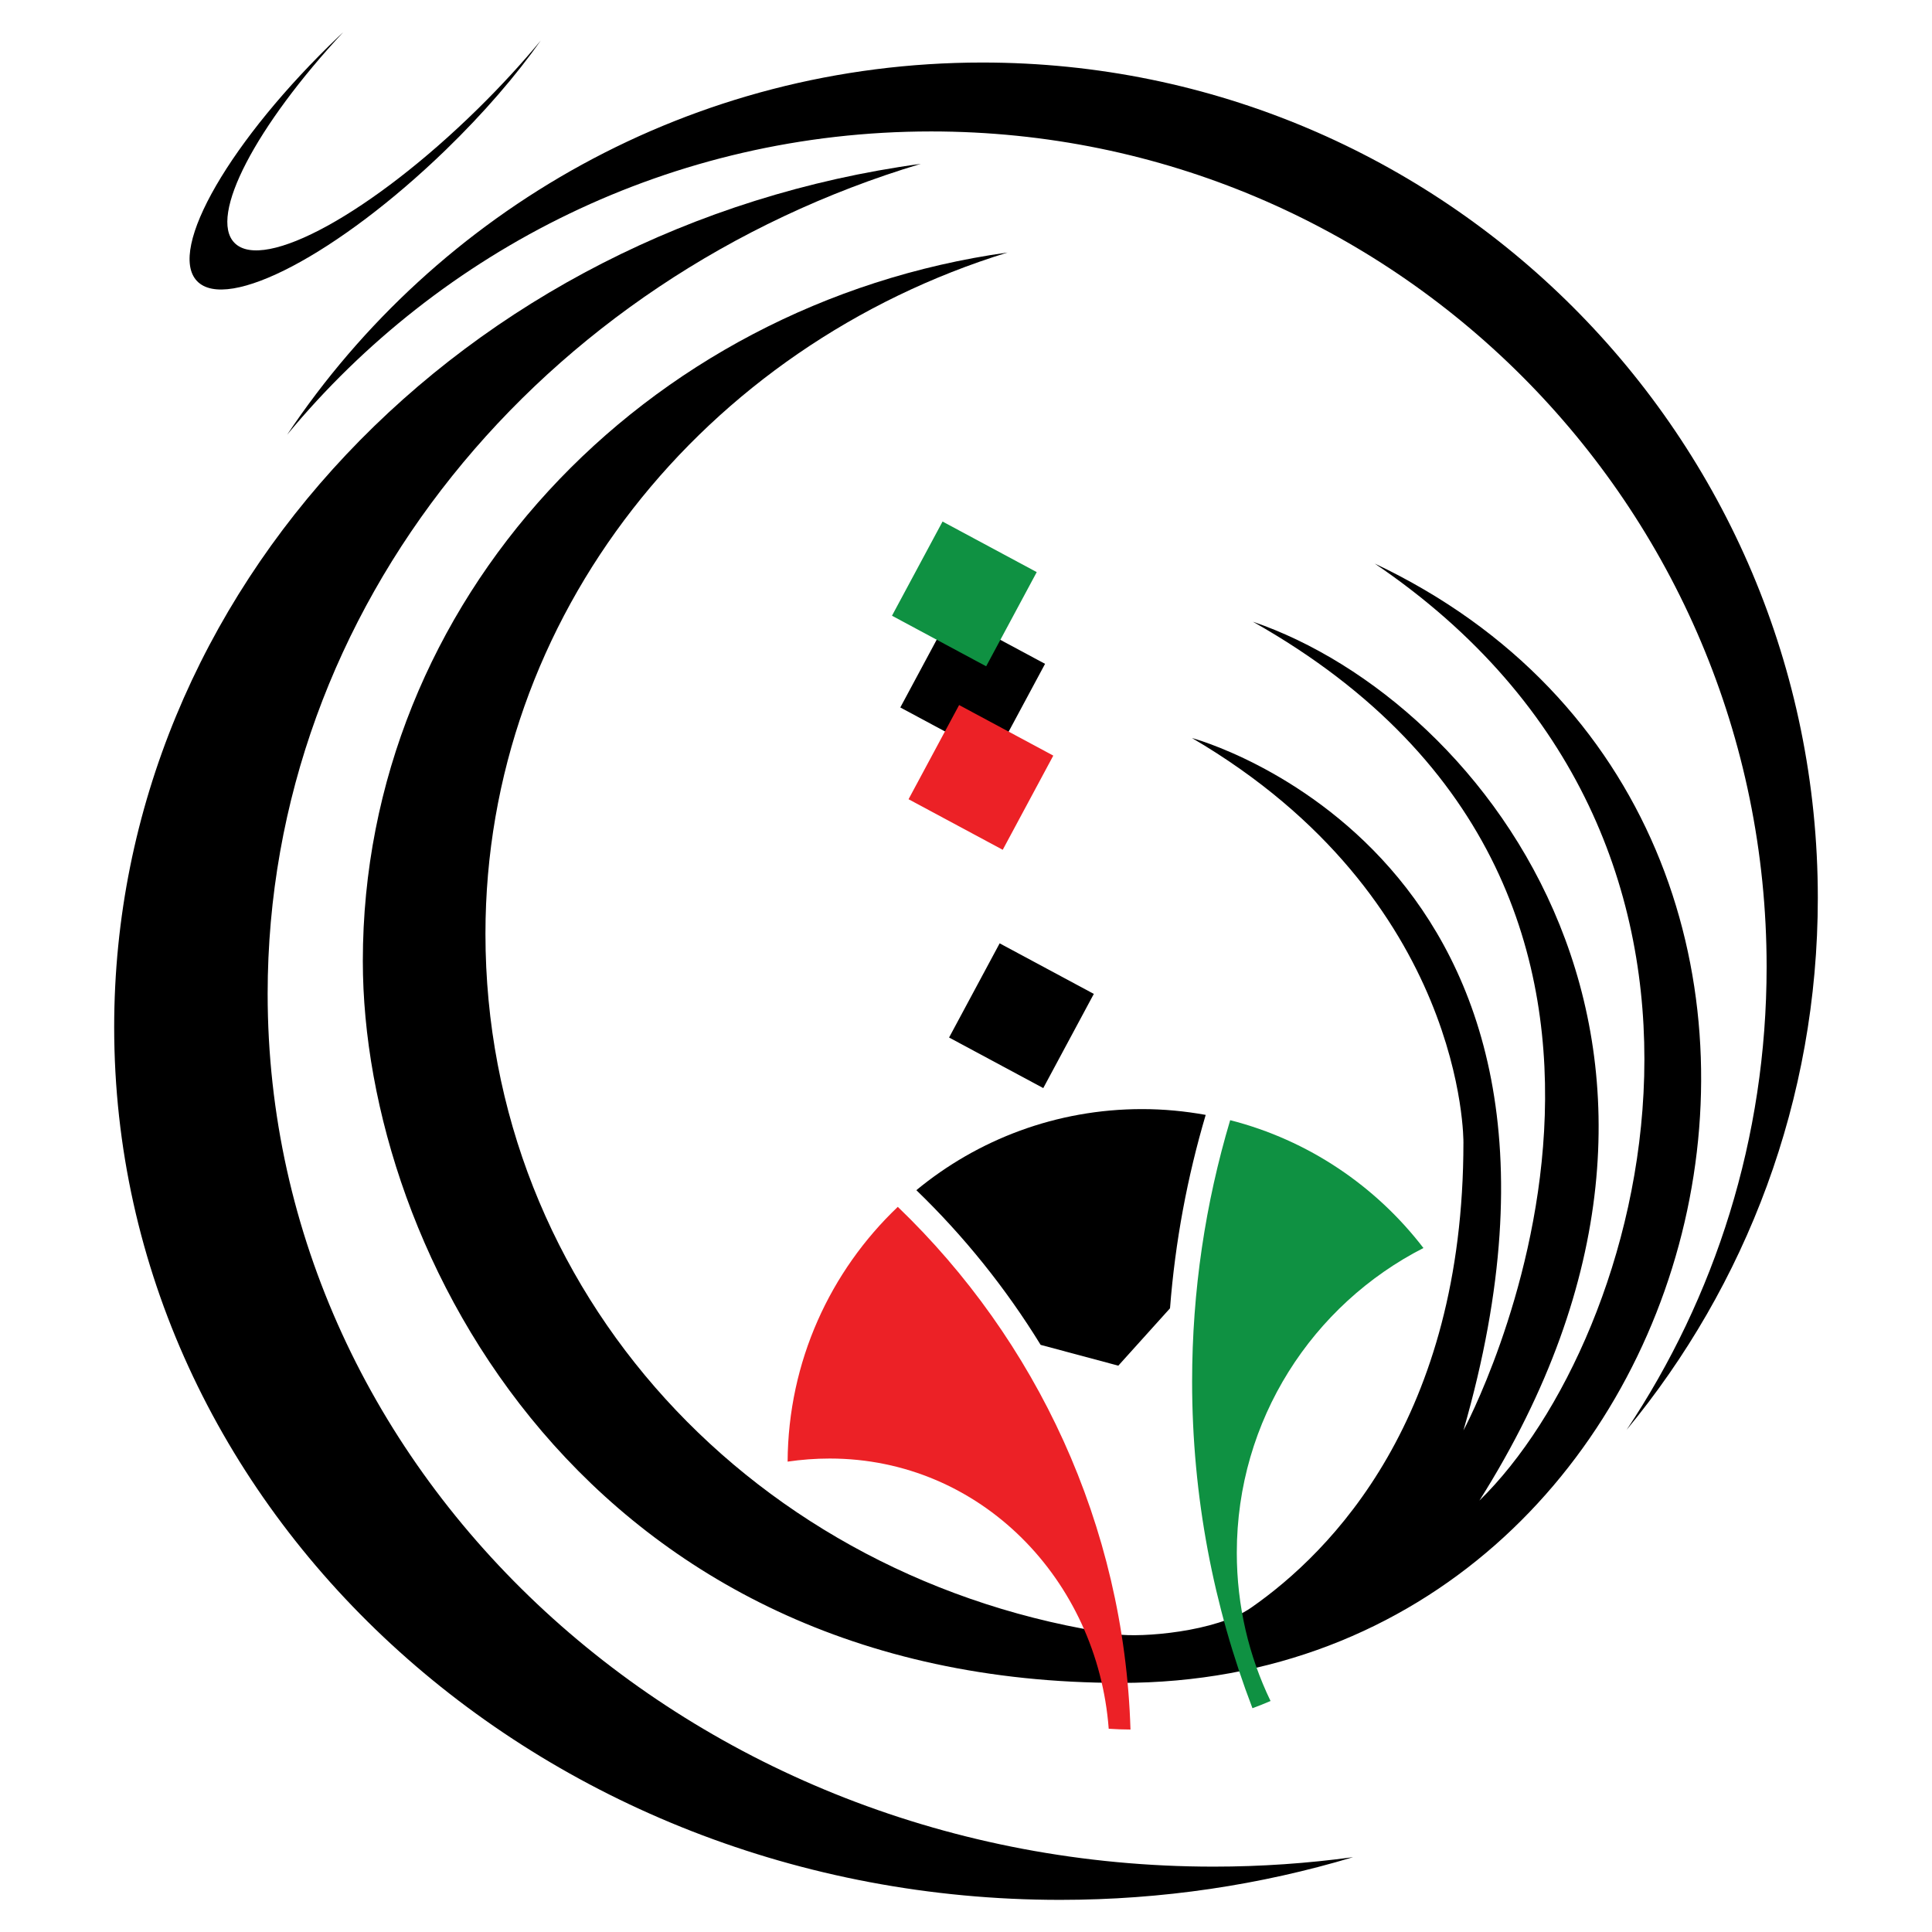 <?xml version="1.0" encoding="utf-8"?>
<!-- Generator: Adobe Illustrator 25.0.0, SVG Export Plug-In . SVG Version: 6.00 Build 0)  -->
<svg version="1.1" id="Layer_1" xmlns="http://www.w3.org/2000/svg" xmlns:xlink="http://www.w3.org/1999/xlink" x="0px" y="0px"
	 viewBox="0 0 300 300" style="enable-background:new 0 0 300 300;" xml:space="preserve">
<style type="text/css">
	.st0{fill:#FFFFFF;}
	.st1{fill-rule:evenodd;clip-rule:evenodd;fill:#FFFFFF;}
	.st2{fill:#231F20;}
	.st3{fill:#00ADEE;}
	.st4{fill-rule:evenodd;clip-rule:evenodd;fill:#6DCEF5;}
	.st5{fill:none;stroke:#00A551;stroke-width:7.772;}
	.st6{fill-rule:evenodd;clip-rule:evenodd;fill:#231F20;}
	.st7{fill-rule:evenodd;clip-rule:evenodd;fill:none;stroke:#00A551;stroke-width:7.772;}
	.st8{fill-rule:evenodd;clip-rule:evenodd;fill:#EC1C24;}
	.st9{fill-rule:evenodd;clip-rule:evenodd;fill:#00A551;}
	.st10{fill-rule:evenodd;clip-rule:evenodd;fill:#CAA754;}
	.st11{fill-rule:evenodd;clip-rule:evenodd;fill:none;stroke:#EC1C24;stroke-width:0.778;stroke-miterlimit:22.926;}
	.st12{fill:url(#SVGID_1_);}
	.st13{fill:none;}
	.st14{fill:url(#SVGID_2_);}
	.st15{fill:url(#SVGID_3_);}
	.st16{fill:url(#SVGID_4_);}
	.st17{fill:url(#SVGID_5_);}
	.st18{fill:url(#SVGID_6_);}
	.st19{fill:#EC2126;}
	.st20{fill:#0F9142;}
	.st21{fill:none;stroke:#363639;stroke-width:1.098;stroke-miterlimit:3.864;}
	.st22{fill:#1DBBEE;}
	.st23{clip-path:url(#SVGID_8_);fill:#FAE924;stroke:#363639;stroke-width:0.266;stroke-miterlimit:3.864;}
	.st24{clip-path:url(#SVGID_8_);fill:none;stroke:#363639;stroke-width:0.266;stroke-miterlimit:3.864;}
	.st25{clip-path:url(#SVGID_8_);fill:#FAE924;}
	.st26{clip-path:url(#SVGID_11_);}
	.st27{clip-path:url(#SVGID_12_);fill:none;stroke:#363639;stroke-width:0.266;stroke-miterlimit:3.864;}
	.st28{clip-path:url(#SVGID_14_);fill:none;stroke:#363639;stroke-width:0.266;stroke-miterlimit:3.864;}
	.st29{clip-path:url(#SVGID_14_);fill:#FAE924;stroke:#363639;stroke-width:0.266;stroke-miterlimit:3.864;}
	.st30{clip-path:url(#SVGID_14_);fill:#909DA5;stroke:#363639;stroke-width:0.238;stroke-miterlimit:3.864;}
	.st31{clip-path:url(#SVGID_14_);fill:#0671B8;}
	.st32{clip-path:url(#SVGID_17_);}
	.st33{clip-path:url(#SVGID_18_);fill:none;stroke:#FFFFFF;stroke-width:0.708;stroke-miterlimit:3.864;}
	.st34{clip-path:url(#SVGID_20_);fill:none;stroke:#363639;stroke-width:0.238;stroke-miterlimit:3.864;}
	.st35{clip-path:url(#SVGID_20_);fill:#0671B8;stroke:#363639;stroke-width:0.238;stroke-miterlimit:3.864;}
	.st36{clip-path:url(#SVGID_20_);fill:#909DA5;stroke:#363639;stroke-width:0.238;stroke-miterlimit:3.864;}
	.st37{clip-path:url(#SVGID_20_);fill:#B27A47;}
	.st38{clip-path:url(#SVGID_23_);}
	.st39{clip-path:url(#SVGID_24_);fill:#B27A47;stroke:#363639;stroke-width:0.238;stroke-miterlimit:3.864;}
	.st40{clip-path:url(#SVGID_26_);fill:none;stroke:#363639;stroke-width:0.238;stroke-miterlimit:3.864;}
	.st41{clip-path:url(#SVGID_26_);fill:#06A450;}
	.st42{clip-path:url(#SVGID_29_);}
	.st43{clip-path:url(#SVGID_30_);fill:none;stroke:#363639;stroke-width:0.238;stroke-miterlimit:3.864;}
	.st44{clip-path:url(#SVGID_32_);fill:none;stroke:#363639;stroke-width:0.238;stroke-miterlimit:3.864;}
	.st45{clip-path:url(#SVGID_32_);fill:#06A450;}
	.st46{clip-path:url(#SVGID_35_);}
	.st47{clip-path:url(#SVGID_36_);fill:none;stroke:#363639;stroke-width:0.277;stroke-miterlimit:3.864;}
	.st48{clip-path:url(#SVGID_38_);fill:none;stroke:#363639;stroke-width:0.277;stroke-miterlimit:3.864;}
	.st49{clip-path:url(#SVGID_38_);fill:#06A450;}
	.st50{clip-path:url(#SVGID_41_);}
	.st51{clip-path:url(#SVGID_42_);fill:none;stroke:#363639;stroke-width:0.238;stroke-miterlimit:3.864;}
	.st52{clip-path:url(#SVGID_44_);fill:none;stroke:#363639;stroke-width:0.238;stroke-miterlimit:3.864;}
	.st53{clip-path:url(#SVGID_44_);fill:#06A450;}
	.st54{clip-path:url(#SVGID_47_);}
	.st55{clip-path:url(#SVGID_48_);fill:none;stroke:#363639;stroke-width:0.277;stroke-miterlimit:3.864;}
	.st56{clip-path:url(#SVGID_50_);fill:none;stroke:#363639;stroke-width:0.277;stroke-miterlimit:3.864;}
	.st57{clip-path:url(#SVGID_50_);fill:#06A450;}
	.st58{clip-path:url(#SVGID_53_);}
	.st59{clip-path:url(#SVGID_54_);fill:none;stroke:#363639;stroke-width:0.266;stroke-miterlimit:3.864;}
	.st60{clip-path:url(#SVGID_56_);fill:none;stroke:#363639;stroke-width:0.266;stroke-miterlimit:3.864;}
	.st61{clip-path:url(#SVGID_56_);fill:#06A450;}
	.st62{clip-path:url(#SVGID_59_);}
	.st63{clip-path:url(#SVGID_60_);fill:none;stroke:#363639;stroke-width:0.266;stroke-miterlimit:3.864;}
	.st64{clip-path:url(#SVGID_62_);fill:none;stroke:#363639;stroke-width:0.266;stroke-miterlimit:3.864;}
	.st65{clip-path:url(#SVGID_62_);fill:#B27A47;}
	.st66{clip-path:url(#SVGID_65_);}
	.st67{clip-path:url(#SVGID_66_);fill:#B27A47;stroke:#363639;stroke-width:0.238;stroke-miterlimit:3.864;}
	.st68{clip-path:url(#SVGID_68_);fill:none;stroke:#363639;stroke-width:0.238;stroke-miterlimit:3.864;}
	.st69{clip-path:url(#SVGID_68_);fill:#06A450;}
	.st70{clip-path:url(#SVGID_71_);}
	.st71{clip-path:url(#SVGID_72_);fill:none;stroke:#363639;stroke-width:0.238;stroke-miterlimit:3.864;}
	.st72{clip-path:url(#SVGID_74_);fill:none;stroke:#363639;stroke-width:0.238;stroke-miterlimit:3.864;}
	.st73{clip-path:url(#SVGID_74_);fill:#06A450;}
	.st74{clip-path:url(#SVGID_77_);}
	.st75{clip-path:url(#SVGID_78_);fill:none;stroke:#363639;stroke-width:0.277;stroke-miterlimit:3.864;}
	.st76{clip-path:url(#SVGID_80_);fill:none;stroke:#363639;stroke-width:0.277;stroke-miterlimit:3.864;}
	.st77{clip-path:url(#SVGID_80_);fill:#06A450;}
	.st78{clip-path:url(#SVGID_83_);}
	.st79{clip-path:url(#SVGID_84_);fill:none;stroke:#363639;stroke-width:0.238;stroke-miterlimit:3.864;}
	.st80{clip-path:url(#SVGID_86_);fill:none;stroke:#363639;stroke-width:0.238;stroke-miterlimit:3.864;}
	.st81{clip-path:url(#SVGID_86_);fill:#06A450;}
	.st82{clip-path:url(#SVGID_89_);}
	.st83{clip-path:url(#SVGID_90_);fill:none;stroke:#363639;stroke-width:0.277;stroke-miterlimit:3.864;}
	.st84{clip-path:url(#SVGID_92_);fill:none;stroke:#363639;stroke-width:0.277;stroke-miterlimit:3.864;}
	.st85{clip-path:url(#SVGID_92_);fill:#06A450;}
	.st86{clip-path:url(#SVGID_95_);}
	.st87{clip-path:url(#SVGID_96_);fill:none;stroke:#363639;stroke-width:0.266;stroke-miterlimit:3.864;}
	.st88{clip-path:url(#SVGID_98_);fill:none;stroke:#363639;stroke-width:0.266;stroke-miterlimit:3.864;}
	.st89{clip-path:url(#SVGID_98_);fill:#06A450;}
	.st90{clip-path:url(#SVGID_101_);}
	.st91{clip-path:url(#SVGID_102_);fill:none;stroke:#363639;stroke-width:0.266;stroke-miterlimit:3.864;}
	.st92{clip-path:url(#SVGID_104_);fill:none;stroke:#363639;stroke-width:0.266;stroke-miterlimit:3.864;}
	.st93{clip-path:url(#SVGID_104_);fill:#FAB719;}
	.st94{clip-path:url(#SVGID_107_);}
	.st95{clip-path:url(#SVGID_108_);fill:#DB9E27;stroke:#363639;stroke-width:0.238;stroke-miterlimit:3.864;}
	.st96{clip-path:url(#SVGID_108_);fill:#FAB719;stroke:#363639;stroke-width:0.238;stroke-miterlimit:3.864;}
	.st97{clip-path:url(#SVGID_110_);fill:none;stroke:#363639;stroke-width:0.238;stroke-miterlimit:3.864;}
	.st98{clip-path:url(#SVGID_110_);fill:#DB9E27;stroke:#363639;stroke-width:0.238;stroke-miterlimit:3.864;}
	.st99{clip-path:url(#SVGID_110_);fill:#FAB719;stroke:#363639;stroke-width:0.238;stroke-miterlimit:3.864;}
	.st100{clip-path:url(#SVGID_110_);fill:#0671B8;}
	.st101{clip-path:url(#SVGID_110_);fill-rule:evenodd;clip-rule:evenodd;fill:#FFFFFF;}
	.st102{fill:none;stroke:#363639;stroke-width:1.066;stroke-miterlimit:3.864;}
	.st103{fill:#221E20;}
</style>
<g>
	<path d="M174.02,261.32c-82.71,0-117.68-66.74-117.68-112.09c0-55.86,43.47-102.09,100.11-110.02
		c-47.06,14.5-81.07,56.38-81.07,105.79c0,55.63,41.86,100.7,98.01,108.77c3.79,0.54,15.44-0.35,20.87-4.12
		c12.45-8.66,32.98-29.43,32.98-72.26c0,0,0.43-37.85-42.15-62.79c0,0,67.96,18.06,42.15,107.52c0,0,44.3-82.14-32.69-125.58
		c36.56,12.47,78.71,67.52,35.17,136.47c25.81-25.16,47.84-102.06-16.25-145.5C300.06,128.49,268.32,261.32,174.02,261.32z"/>
	<g>
		<g>
			<path d="M144.6,20.41c71.64,0,129.72,58.08,129.72,129.72c0,26.6-8.01,51.33-21.75,71.91c18.55-22.44,29.7-51.22,29.7-82.61
				c0-71.64-58.08-129.72-129.72-129.72c-45.04,0-84.71,22.96-107.97,57.8C68.38,38.75,104.34,20.41,144.6,20.41z"/>
			<path d="M188.46,289.85c-81.13,0-146.9-60.67-146.9-135.52c0-60.2,42.55-111.22,101.42-128.89
				C72.11,35.1,17.73,91.44,17.73,159.49c0,74.84,65.77,135.52,146.9,135.52c15.88,0,31.16-2.33,45.48-6.63
				C203.05,289.34,195.82,289.85,188.46,289.85z"/>
			<g>
				<path d="M74.21,16.89c-16.37,16.09-33.29,25.41-37.8,20.82c-4.07-4.14,3.37-18.19,16.88-32.71c-0.23,0.22-0.47,0.44-0.7,0.66
					c-16.74,15.98-26.67,33.08-22,37.98c4.67,4.89,22.01-4.29,38.55-20.29c5.98-5.79,11.04-11.68,14.83-17.06
					C81.1,9.76,77.82,13.34,74.21,16.89z"/>
			</g>
		</g>
		<g>
			<g>
				<rect x="142.79" y="98.26" transform="matrix(0.473 -0.881 0.881 0.473 -14.307 189.176)" width="16.6" height="16.6"/>
				
					<rect x="144.07" y="112.51" transform="matrix(0.473 -0.881 0.881 0.473 -26.187 197.812)" class="st19" width="16.6" height="16.6"/>
				<rect x="150.36" y="149.53" transform="matrix(0.473 -0.881 0.881 0.473 -55.483 222.845)" width="16.6" height="16.6"/>
				
					<rect x="141.5" y="84" transform="matrix(0.473 -0.881 0.881 0.473 -2.427 180.539)" class="st20" width="16.6" height="16.6"/>
			</g>
			<g>
				<path class="st19" d="M139.41,187.4c-10.47,9.96-17.02,23.99-17.11,39.56c2.13-0.31,4.31-0.48,6.53-0.48
					c23.48,0,41.59,18.88,43.33,41.96c1.12,0.07,2.25,0.12,3.38,0.12C174.56,236.72,160.88,208.03,139.41,187.4z"/>
				<path class="st20" d="M221.03,193.79c-7.39-9.63-17.89-16.76-30.01-19.85c-3.84,12.87-5.91,26.49-5.91,40.59
					c0,17.86,3.33,34.95,9.37,50.72c0.95-0.35,1.89-0.72,2.81-1.12c-3.36-6.96-5.24-14.77-5.24-23.02
					C192.05,220.46,203.83,202.58,221.03,193.79z"/>
			</g>
			<g>
				<path d="M181.68,203.15c0.8-10.35,2.69-20.39,5.54-30.03c-3.21-0.58-6.51-0.9-9.88-0.9c-13.31,0-25.53,4.73-35.05,12.59
					c7.4,7.14,13.89,15.22,19.3,24.02l12.06,3.23L181.68,203.15z"/>
			</g>
		</g>
	</g>
</g>
</svg>
